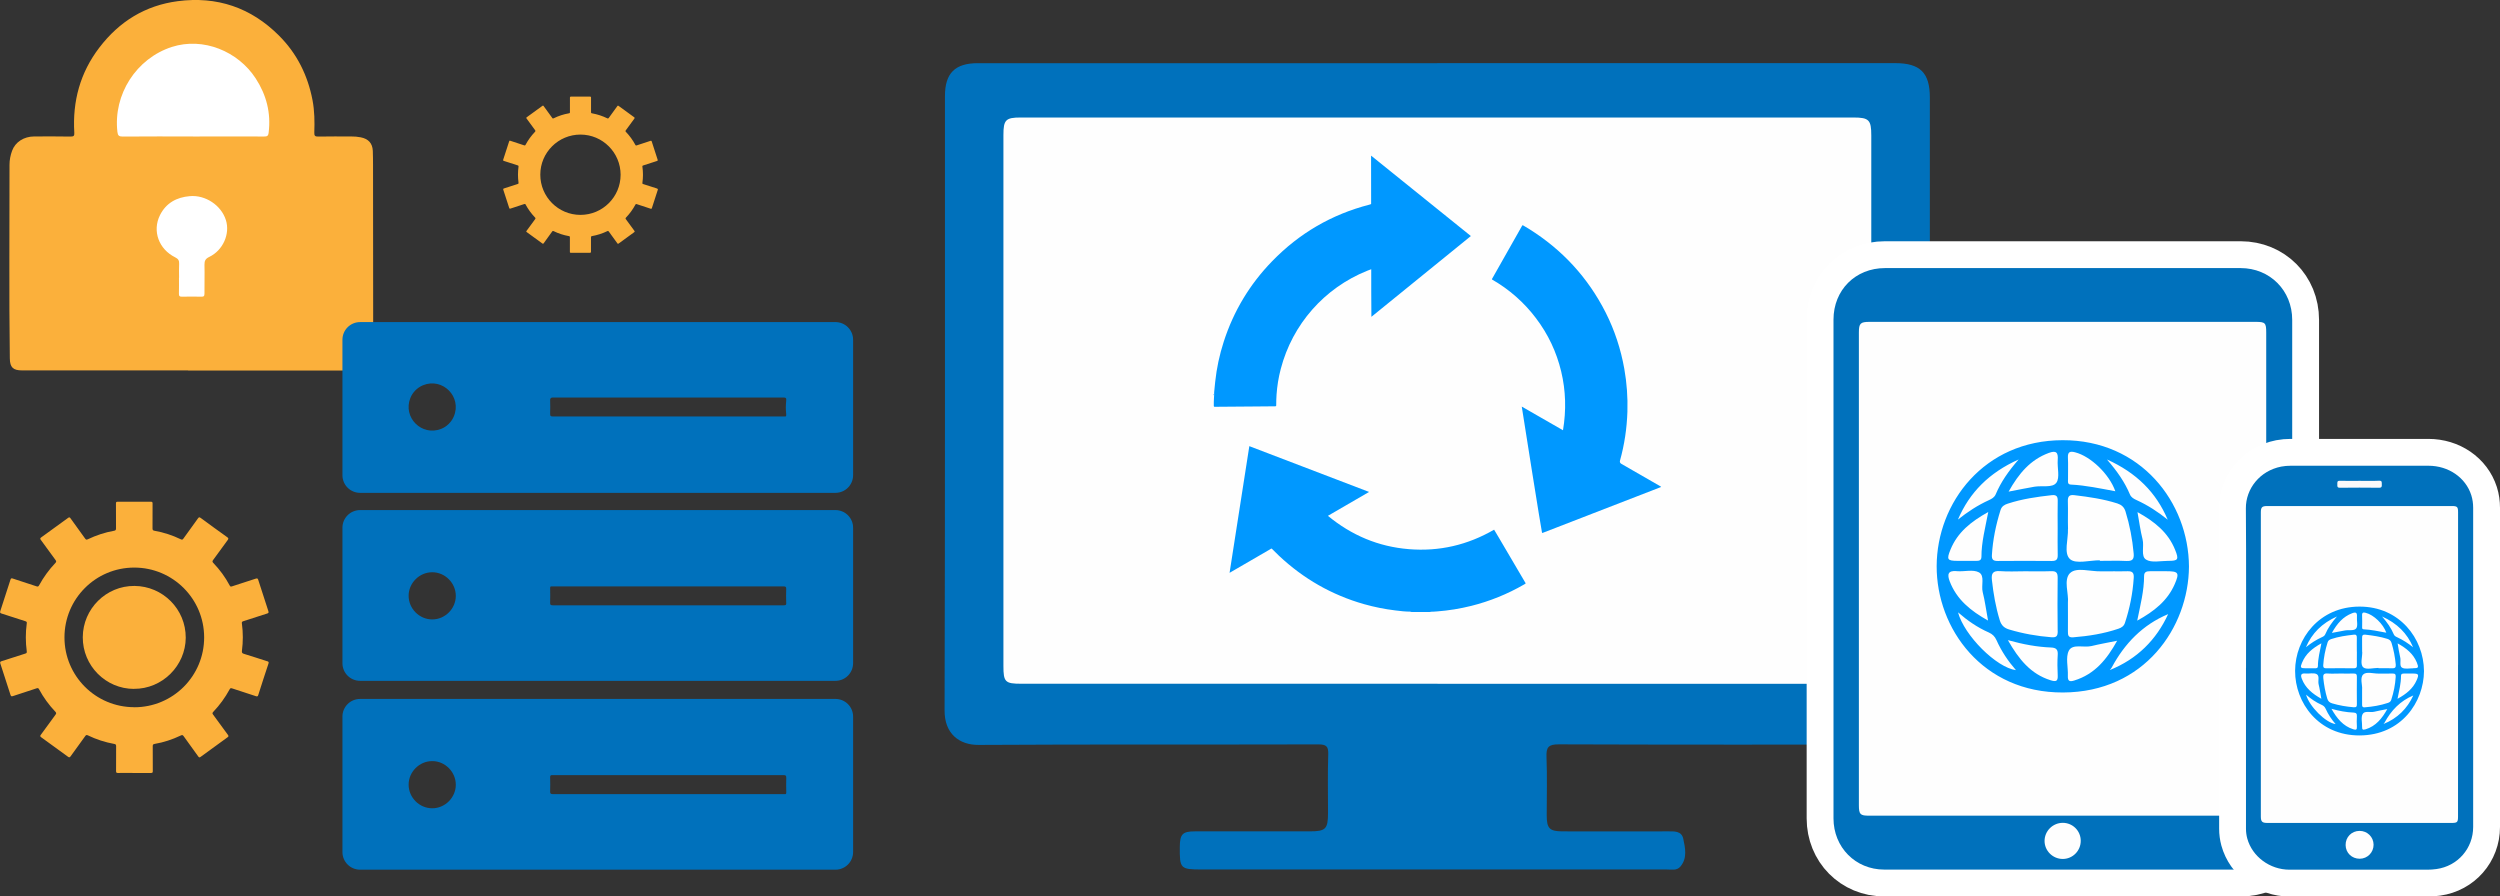 <?xml version="1.0" encoding="UTF-8"?> <svg xmlns="http://www.w3.org/2000/svg" id="_レイヤー_2" viewBox="0 0 465.71 167"><rect x="0" y="0" width="465.71" height="167" fill="#333333" stroke="none"/><defs><style>.cls-1{fill:#fefefe;}.cls-1,.cls-2,.cls-3,.cls-4,.cls-5,.cls-6{stroke-width:0px;}.cls-2{fill:#0071bc;}.cls-3{fill:#0098ff;}.cls-7{stroke:#fff;stroke-linecap:round;stroke-linejoin:round;stroke-width:10px;}.cls-7,.cls-4{fill:#fff;}.cls-5{fill:#fafafa;}.cls-6{fill:#fbb03b;}</style></defs><g id="_コンテンツ"><path class="cls-6" d="m35.03,69c-10.3,0-20.61,0-30.91,0-1.67,0-2.26-.55-2.29-2.21-.17-12.03-.04-24.06-.06-36.09,0-.89.17-1.77.48-2.61.59-1.62,2.18-2.66,4.11-2.67,2.26-.01,4.53-.02,6.79.02.59,0,.73-.14.69-.74-.35-5.84,1.09-11.16,4.67-15.84C22.21,4.02,27.03,1.02,33.11.22c7.31-.96,13.64,1.19,18.85,6.4,3.34,3.33,5.37,7.39,6.26,12.05.38,2.01.4,4.01.33,6.03-.02.58.13.75.72.74,2.05-.04,4.11-.02,6.16-.02.6,0,1.18.04,1.77.16,1.42.28,2.18,1.09,2.25,2.52.04.89.03,1.79.04,2.68.01,10.87.02,21.74.03,32.61,0,.86.02,1.73-.05,2.58-.15,1.82-1.17,2.83-2.98,3-.59.05-1.19.05-1.78.05-9.89,0-19.78,0-29.66,0h0Z"></path><path class="cls-4" d="m35.97,25.42c-4.38,0-8.75-.02-13.13.02-.69,0-.89-.19-.97-.87-.8-6.98,3.52-13.69,10.16-15.83,5.81-1.86,12.31.79,15.61,5.88,1.99,3.07,2.87,6.44,2.4,10.13-.08.62-.33.68-.84.68-4.41-.02-8.81,0-13.22,0Z"></path><path class="cls-4" d="m33.36,51.74c0-.86-.04-1.73.01-2.59.04-.61-.17-.93-.73-1.21-3.06-1.51-4.31-4.91-2.84-7.86,1.13-2.26,3.09-3.33,5.55-3.54,2.92-.26,5.86,1.7,6.73,4.46.81,2.56-.53,5.63-3.1,6.86-.71.34-.9.73-.89,1.47.05,1.78-.02,3.57,0,5.36,0,.49-.15.59-.6.58-1.19-.03-2.38-.03-3.57,0-.47.01-.61-.13-.59-.6.03-.98.01-1.96.01-2.95Z"></path><path class="cls-6" d="m49.77,123.18c-1.44-.46-2.88-.94-4.33-1.38-.32-.1-.42-.21-.37-.58.22-1.69.22-3.38-.01-5.07-.03-.24,0-.35.26-.43,1.48-.46,2.96-.96,4.44-1.43.26-.08.32-.16.23-.45-.64-1.93-1.27-3.87-1.88-5.81-.1-.32-.22-.32-.5-.23-1.46.49-2.93.95-4.4,1.43-.23.08-.33.03-.43-.18-.82-1.54-1.84-2.93-3.05-4.19-.18-.19-.2-.31-.04-.53.91-1.23,1.8-2.48,2.71-3.71.17-.24.21-.35-.07-.55-1.66-1.18-3.31-2.39-4.96-3.6-.24-.17-.33-.13-.49.09-.9,1.26-1.82,2.5-2.71,3.76-.15.22-.27.25-.51.13-1.55-.75-3.18-1.28-4.88-1.58-.27-.05-.37-.13-.37-.43.02-1.55,0-3.09.01-4.64,0-.25-.05-.34-.32-.34-2.06.01-4.11.01-6.17,0-.26,0-.33.07-.33.33.01,1.55,0,3.09.01,4.64,0,.29-.09.39-.36.44-1.7.3-3.33.84-4.88,1.58-.24.11-.35.1-.51-.12-.9-1.26-1.82-2.5-2.71-3.76-.15-.22-.24-.27-.48-.09-1.65,1.22-3.32,2.43-4.99,3.62-.24.17-.22.28-.06.49.92,1.24,1.81,2.5,2.73,3.74.16.22.15.34-.03.53-1.19,1.25-2.2,2.64-3.03,4.16-.13.23-.23.29-.49.2-1.46-.49-2.93-.95-4.39-1.44-.26-.09-.37-.09-.47.22-.61,1.94-1.24,3.88-1.88,5.81-.09.28-.06.38.23.48,1.48.46,2.96.96,4.44,1.43.26.08.29.19.25.43-.23,1.71-.23,3.43,0,5.15.03.26,0,.37-.27.45-1.47.46-2.93.95-4.4,1.41-.29.09-.33.18-.24.47.64,1.93,1.27,3.87,1.88,5.81.1.31.22.3.48.22,1.46-.48,2.93-.95,4.39-1.44.25-.08.34-.03.46.19.82,1.52,1.83,2.91,3.02,4.16.2.21.21.33.04.56-.92,1.24-1.82,2.5-2.73,3.74-.14.19-.18.29.05.46,1.68,1.2,3.36,2.42,5.02,3.65.22.16.31.11.46-.08.91-1.27,1.83-2.52,2.74-3.79.14-.2.25-.24.48-.13,1.57.76,3.21,1.29,4.92,1.6.25.04.35.13.35.41-.02,1.55,0,3.09-.01,4.64,0,.27.05.36.35.36,1.02-.02,2.04,0,3.07,0s2.04-.01,3.07,0c.28,0,.35-.07.35-.35-.01-1.55,0-3.09-.01-4.64,0-.27.07-.37.34-.42,1.7-.29,3.33-.83,4.88-1.57.26-.12.38-.11.54.13.89,1.26,1.81,2.5,2.71,3.76.14.19.23.26.45.09,1.67-1.23,3.34-2.44,5.02-3.65.23-.16.2-.26.06-.46-.92-1.26-1.83-2.52-2.76-3.77-.15-.2-.15-.31.03-.5,1.2-1.26,2.22-2.66,3.05-4.19.12-.22.21-.27.46-.19,1.47.5,2.96.96,4.43,1.45.24.08.36.08.45-.21.62-1.95,1.25-3.91,1.9-5.85.09-.28.03-.37-.22-.45Zm-24.75,8.56c-7.2,0-13.01-5.81-13.01-13,0-7.2,5.81-13.01,13-13.01,7.19,0,13.02,5.82,13.02,13.01,0,7.2-5.81,13.01-13.01,13.01Z"></path><path class="cls-6" d="m24.96,128.33c-5.26,0-9.57-4.32-9.54-9.64.03-5.26,4.33-9.58,9.64-9.54,5.27.04,9.56,4.33,9.54,9.65-.03,5.22-4.38,9.56-9.64,9.52Z"></path><path class="cls-2" d="m267.69,11.76c28.45,0,56.9,0,85.34,0,4.66,0,6.47,1.79,6.47,6.4,0,38.09,0,76.18,0,114.27,0,4.41-1.85,6.28-6.22,6.28-20.97,0-41.95.03-62.92-.05-1.95,0-2.34.56-2.27,2.37.14,3.61.04,7.23.04,10.85,0,2.44.52,2.99,2.95,2.99,6.51.02,13.02,0,19.53,0,1.22,0,2.64-.14,2.96,1.39.36,1.73.79,3.59-.54,5.17-.68.8-1.67.54-2.55.54-16.03.01-32.06,0-48.1,0-12.84,0-25.68,0-38.51,0-3.99,0-4.13-.15-4.09-4.21.02-2.39.5-2.89,2.85-2.89,7.11,0,14.22,0,21.34,0,3,0,3.42-.43,3.42-3.47,0-3.62-.08-7.23.04-10.85.05-1.47-.3-1.88-1.84-1.88-21.09.06-42.19-.03-63.28.1-3.62.02-6.37-2.09-6.35-6.42.11-38.15.06-76.3.07-114.45,0-4.27,1.87-6.13,6.15-6.13,28.51,0,57.02,0,85.53,0Z"></path><path class="cls-1" d="m267.78,127.37c-25.86,0-51.71,0-77.57,0-2.97,0-3.29-.33-3.29-3.32,0-32.97,0-65.93,0-98.9,0-2.83.43-3.26,3.21-3.26,51.71,0,103.42,0,155.13,0,2.9,0,3.33.44,3.33,3.35,0,32.97,0,65.93,0,98.9,0,2.8-.44,3.24-3.25,3.24-25.86,0-51.71,0-77.57,0Z"></path><path class="cls-2" d="m155.63,60h-88.55c-1.82,0-3.29,1.47-3.29,3.29v25.23c0,1.82,1.47,3.29,3.29,3.29h88.55c1.82,0,3.29-1.47,3.29-3.29v-25.23c0-1.82-1.47-3.29-3.29-3.29Zm-71.09,17.58c-.45,1.05-1.32,1.91-2.38,2.32-3.61,1.41-7.15-2.14-5.72-5.75.42-1.07,1.29-1.94,2.35-2.38,3.65-1.51,7.3,2.15,5.75,5.8Zm61.91-.53c.04.41.01.58-.3.53-.06,0-.12,0-.18,0-14.33,0-28.66,0-42.99,0-.39,0-.51-.09-.5-.49.03-.87.03-1.75,0-2.62,0-.23.18-.42.41-.42,6.04.01,12.07,0,18.11,0h3.47c7.17,0,14.33,0,21.5,0,.45,0,.54.11.48.7-.08.76-.09,1.54,0,2.3Z"></path><path class="cls-2" d="m155.63,95.02h-88.55c-1.82,0-3.29,1.47-3.29,3.29v25.23c0,1.82,1.47,3.29,3.29,3.29h88.55c1.82,0,3.29-1.47,3.29-3.29v-25.23c0-1.82-1.47-3.29-3.29-3.29Zm-75.11,20.37c-2.41,0-4.41-2.02-4.4-4.42.01-2.38,2.02-4.38,4.41-4.37,2.38,0,4.38,2.01,4.38,4.4,0,2.39-2,4.39-4.39,4.39Zm65.95-3.08c.01.37-.08.45-.45.45-5.77-.01-11.55,0-17.32,0h-4.22c-7.17,0-14.33,0-21.5,0-.39,0-.52-.08-.5-.49.03-.91.02-1.82,0-2.72,0-.25.06-.35.31-.31.06,0,.12,0,.18,0,14.33,0,28.66,0,42.99,0,.39,0,.52.08.5.49-.04.86-.03,1.73,0,2.59Z"></path><path class="cls-2" d="m155.63,130.2h-88.55c-1.82,0-3.29,1.47-3.29,3.29v25.23c0,1.82,1.47,3.29,3.29,3.29h88.55c1.82,0,3.29-1.47,3.29-3.29v-25.23c0-1.82-1.47-3.29-3.29-3.29Zm-75.11,20.37c-2.41,0-4.41-2.01-4.4-4.42.01-2.38,2.02-4.38,4.41-4.37,2.38,0,4.38,2.01,4.38,4.4,0,2.39-2,4.39-4.39,4.39Zm65.95-2.95c0,.25-.07.35-.32.31-.06,0-.12,0-.18,0-14.33,0-28.66,0-42.99,0-.39,0-.51-.09-.5-.49.03-.88.03-1.76,0-2.64,0-.33.08-.41.41-.41,6.12.01,12.25,0,18.37,0h3.21c7.17,0,14.33,0,21.5,0,.39,0,.51.09.5.49-.03.91-.02,1.82,0,2.72Z"></path><rect class="cls-2" x="118.34" y="65.49" width="9.87" height="4.39"></rect><path class="cls-6" d="m122.38,35.11c-.85-.27-1.7-.55-2.56-.82-.14-.04-.17-.1-.15-.24.14-.99.14-1.99,0-2.99-.02-.14.01-.2.15-.24.85-.27,1.69-.55,2.53-.82.15-.05.21-.08.15-.27-.37-1.12-.73-2.24-1.09-3.37-.05-.15-.11-.16-.24-.12-.85.28-1.7.55-2.55.84-.14.05-.2.03-.27-.1-.47-.88-1.06-1.69-1.75-2.41-.11-.11-.11-.18-.01-.31.53-.71,1.05-1.44,1.57-2.15.09-.13.09-.18-.04-.28-.96-.69-1.92-1.39-2.87-2.09-.12-.09-.18-.08-.26.04-.52.73-1.05,1.45-1.58,2.18-.08.11-.14.15-.28.08-.91-.44-1.86-.75-2.85-.93-.14-.02-.18-.08-.18-.23,0-.9,0-1.8,0-2.69,0-.15-.04-.19-.19-.19-1.18,0-2.35,0-3.53,0-.19,0-.21.06-.21.22,0,.88,0,1.77,0,2.65,0,.15-.03.22-.19.24-.99.17-1.93.48-2.83.92-.14.07-.21.05-.29-.08-.52-.73-1.05-1.45-1.58-2.18-.08-.11-.13-.13-.25-.04-.96.7-1.92,1.41-2.89,2.1-.12.09-.13.14-.04.26.52.71,1.04,1.43,1.56,2.13.11.14.11.23-.02.36-.68.71-1.26,1.51-1.73,2.38-.07.14-.14.16-.28.11-.85-.28-1.7-.55-2.55-.84-.14-.05-.19-.03-.24.12-.36,1.13-.73,2.26-1.1,3.39-.05.15,0,.2.13.24.85.27,1.7.55,2.56.82.15.05.18.1.16.26-.13.99-.13,1.98,0,2.96.02.16-.01.21-.16.26-.84.26-1.67.54-2.51.81-.16.05-.22.09-.16.28.37,1.11.73,2.23,1.09,3.35.05.15.1.18.26.13.85-.28,1.7-.55,2.55-.84.13-.04.19-.03.25.09.48.89,1.07,1.7,1.77,2.43.11.11.09.18.01.29-.53.72-1.06,1.45-1.59,2.17-.09.12-.09.17.04.26.96.69,1.92,1.38,2.87,2.09.13.1.19.09.28-.04.52-.72,1.04-1.44,1.56-2.16.09-.12.15-.15.29-.08.9.44,1.85.75,2.83.92.15.03.2.09.19.24,0,.9,0,1.8,0,2.69,0,.14.04.18.18.18.6,0,1.19,0,1.79,0,.57,0,1.15,0,1.72,0,.18,0,.25-.03.24-.23-.01-.88,0-1.77,0-2.65,0-.14.04-.2.18-.23,1-.17,1.96-.49,2.88-.93.14-.07.18-.01.26.08.52.73,1.05,1.45,1.58,2.18.08.12.14.14.26.05.95-.7,1.91-1.4,2.87-2.09.13-.09.14-.15.05-.28-.53-.71-1.04-1.43-1.56-2.13-.1-.13-.12-.21.01-.34.69-.72,1.27-1.52,1.74-2.39.07-.13.13-.15.27-.1.85.28,1.7.55,2.55.84.14.05.2.04.26-.12.36-1.13.72-2.25,1.09-3.37.06-.17,0-.21-.14-.25Zm-14.26,4.92c-4.13,0-7.48-3.37-7.47-7.5,0-4.12,3.36-7.46,7.48-7.46,4.13,0,7.48,3.36,7.48,7.49,0,4.13-3.36,7.48-7.49,7.47Z"></path><path class="cls-3" d="m262.76,114s0-.04,0-.06c.12-.13.28-.11.44-.12.97,0,1.94,0,2.91,0,.15,0,.32-.02.44.12,0,.02-.01.04,0,.06h-3.77Z"></path><path class="cls-3" d="m226.05,73.38c.1.09.1.18,0,.27v-.27Z"></path><path class="cls-3" d="m226.18,73.04c.06-.63.12-1.27.19-1.9.27-2.55.8-5.04,1.59-7.48,1.84-5.71,4.85-10.71,9.03-15.01,5.05-5.2,11.09-8.72,18.12-10.53.06-.02.13-.04.19-.07.06,0,.12-.01.12-.08,0-.1,0-.2,0-.3,0-2.75,0-5.49-.01-8.24,0-.12,0-.24,0-.44,6.22,5.02,12.39,9.98,18.59,14.98-6.17,5.01-12.32,10.01-18.53,15.05-.04-2.99-.02-5.91-.03-8.87-.28.11-.53.2-.78.3-7.96,3.21-13.9,9.96-16.07,18.26-.42,1.59-.68,3.2-.79,4.83-.04.62-.06,1.23-.06,1.85,0,.3,0,.3-.32.3-1.15,0-2.31.02-3.46.03-2.49.02-4.97.04-7.46.06-.06,0-.11,0-.17,0-.16.02-.22-.05-.22-.21,0-.45,0-.9.03-1.34.03-.4.05-.8.04-1.21Z"></path><path class="cls-3" d="m287.26,99.27c-.1-.25-3.69-22.87-3.78-23.53,2.57,1.47,5.09,2.93,7.68,4.41.62-3.71.53-7.35-.34-10.97-.87-3.62-2.43-6.92-4.68-9.89-2.24-2.97-4.99-5.38-8.21-7.23-.01-.13.07-.2.11-.28,1.8-3.19,3.61-6.38,5.41-9.56.03-.05.06-.1.08-.15.06-.12.13-.13.24-.06.35.22.71.42,1.07.64,6.2,3.88,10.97,9.06,14.28,15.59,1.67,3.31,2.81,6.8,3.46,10.45.47,2.65.66,5.31.58,8-.1,3.09-.55,6.13-1.38,9.11q-.11.4.26.61c2.39,1.37,4.78,2.75,7.16,4.12.08.04.15.09.23.14-.05.04,0,0,0,.04,0,0-.01.02-.02.02-7.35,2.85-14.69,5.69-22.04,8.54-.03.01-.06,0-.09,0Z"></path><path class="cls-3" d="m266.53,113.94c-.65,0-1.3,0-1.94,0-.61,0-1.23,0-1.84,0-.95,0-1.9-.11-2.84-.23-1.97-.24-3.91-.63-5.82-1.17-6-1.71-11.27-4.73-15.82-9-.41-.38-.8-.78-1.2-1.18-.24-.24-.2-.2-.44-.05-2.22,1.29-4.44,2.57-6.65,3.86-.29.17-.58.33-.93.54,1.23-7.9,2.45-15.72,3.68-23.6,7.43,2.84,14.84,5.67,22.31,8.53-2.58,1.5-5.1,2.96-7.67,4.45,4.41,3.64,9.42,5.75,15.09,6.21,5.66.46,10.94-.77,15.87-3.63.31.53.61,1.04.92,1.55,1.61,2.73,3.22,5.46,4.82,8.2.17.29.22.24-.12.44-3.11,1.8-6.41,3.14-9.89,4.01-2.1.52-4.23.87-6.39,1.03-.37.03-.74.06-1.11.06Z"></path><path class="cls-7" d="m341.55,105.94c0-15.47,0-30.94,0-46.4,0-5.51,4.09-9.6,9.6-9.6,22.08,0,44.16,0,66.24,0,5.45,0,9.61,4.17,9.61,9.64,0,30.94,0,61.87,0,92.81,0,5.41-4.14,9.6-9.55,9.6-22.15.01-44.29.01-66.44,0-5.37,0-9.46-4.16-9.46-9.54,0-15.5,0-31,0-46.51Z"></path><path class="cls-7" d="m422.16,105.99c0,14.71,0,29.43,0,44.14,0,1.62-.2,1.82-1.81,1.82-24.05,0-48.1,0-72.15,0-1.68,0-1.92-.24-1.92-1.96,0-29.36,0-58.72,0-88.08,0-1.66.29-1.95,1.96-1.95,23.98,0,47.96,0,71.94,0,1.8,0,1.98.18,1.98,1.99,0,14.68,0,29.36,0,44.04Z"></path><path class="cls-7" d="m387.61,156.63c0,1.86-1.5,3.38-3.35,3.38-1.85,0-3.39-1.51-3.39-3.35,0-1.85,1.51-3.36,3.37-3.38,1.86-.01,3.37,1.48,3.37,3.35Z"></path><path class="cls-7" d="m384.23,82c-14.64.03-23.42,11.67-23.46,23.45-.04,11.63,8.56,23.61,23.53,23.55,15.21-.05,23.4-12.18,23.47-23.44-.05-11.97-8.97-23.6-23.55-23.56Zm-8.19,3.59c-1.93,2.22-3.31,4.22-4.27,6.49-.25.58-.73.84-1.25,1.08-2.09.95-3.99,2.19-5.79,3.63,2.19-5.1,5.82-8.73,11.31-11.2Zm7.27,12.85c0,1.65-.03,3.3.01,4.96.02.83-.27,1.1-1.09,1.1-3.37-.03-6.73-.03-10.1,0-.82,0-1.12-.25-1.07-1.1.17-2.87.75-5.65,1.61-8.39.22-.7.73-.99,1.35-1.19,2.67-.88,5.43-1.27,8.21-1.58.85-.09,1.11.23,1.09,1.06-.04,1.71-.01,3.43-.01,5.15Zm.01,19.11c0,.87-.16,1.24-1.17,1.16-2.68-.21-5.29-.67-7.86-1.44-.93-.28-1.47-.76-1.77-1.74-.75-2.45-1.18-4.94-1.46-7.48-.13-1.19.15-1.76,1.5-1.66,1.52.12,3.06.03,4.58.03,1.66,0,3.31.04,4.97-.02.92-.03,1.21.29,1.2,1.21-.04,3.31-.04,6.63,0,9.94Zm-19.98-15.16c1.31-3.22,3.82-5.23,7.04-7.01-.56,2.97-1.27,5.6-1.27,8.33,0,.73-.49.78-1.03.77-1.14,0-2.28,0-3.42,0-1.91-.01-2.07-.24-1.32-2.09Zm1.19,4.01c1.39.12,3.02-.37,4.11.22,1.15.62.38,2.44.71,3.7.42,1.64.63,3.33.99,5.28-3.26-1.82-5.84-3.92-7.14-7.3-.48-1.27-.37-2.06,1.32-1.91Zm.22,7.67c1.76,1.54,3.63,2.83,5.73,3.75.67.3,1.12.73,1.43,1.42.91,2.04,2.14,3.89,3.63,5.6-3.65-.49-9.64-6.46-10.79-10.77Zm18.57,11.73c.06,1.14-.33,1.23-1.33.92-3.73-1.17-5.93-3.93-7.95-7.47,2.89.8,5.43,1.27,8.03,1.37.98.04,1.32.4,1.25,1.38-.08,1.26-.07,2.54,0,3.8Zm-.26-35.87c-.71.99-2.69.49-4.1.74-1.47.26-2.93.55-4.79.91,1.92-3.42,4.06-5.93,7.47-7.2,1.42-.53,1.79-.08,1.68,1.31-.11,1.45.44,3.28-.26,4.25Zm20.8,14.55c-1.39,0-3.07.4-4.09-.24-1-.62-.32-2.47-.64-3.76-.4-1.57-.61-3.19-.95-5.08,3.18,1.76,5.7,3.77,7,7,.75,1.85.59,2.09-1.32,2.08Zm-.05-7.67c-1.8-1.45-3.69-2.69-5.78-3.64-.52-.24-1.02-.49-1.26-1.07-.96-2.27-2.34-4.28-4.28-6.51,5.51,2.49,9.16,6.12,11.32,11.22Zm-17.24-12.55c2.86.73,6.36,4.04,7.48,7.25-2.81-.51-5.51-1.11-8.29-1.24-.67-.03-.52-.6-.52-1.01-.02-1.33.05-2.67-.02-3.99-.06-1.14.42-1.25,1.36-1.01Zm-1.33,14.28c-.06-1.71.03-3.43-.03-5.15-.03-.91.25-1.26,1.19-1.15,2.71.32,5.41.71,8.02,1.54.77.25,1.27.67,1.53,1.5.79,2.56,1.28,5.16,1.52,7.83.1,1.1-.27,1.44-1.36,1.39-1.65-.08-3.3-.02-4.95-.02,0-.04,0-.07,0-.11-1.9,0-4.44.74-5.53-.2-1.25-1.09-.32-3.7-.4-5.64Zm.39,8.21c1.17-1.14,3.76-.27,5.72-.32,1.66-.04,3.31.03,4.97-.02.94-.03,1.22.33,1.16,1.23-.18,2.88-.74,5.67-1.64,8.4-.2.59-.61.88-1.21,1.08-2.73.93-5.54,1.37-8.41,1.6-1,.08-1-.43-1-1.13.02-1.66,0-3.31,0-5.32.19-1.66-.87-4.27.4-5.52Zm.8,20.01c-.93.29-1.26.12-1.22-.88.07-1.58-.46-3.43.19-4.68.7-1.32,2.77-.51,4.2-.85,1.52-.37,3.07-.64,4.79-.99-1.91,3.46-4.17,6.23-7.97,7.4Zm6.59-1.94c.12-.15.26-.29.35-.45,2.4-4.49,5.78-7.99,10.52-9.97-2.2,4.79-5.77,8.37-10.87,10.42Zm5.11-9.2c.6-2.95,1.28-5.59,1.28-8.32,0-.82.53-.89,1.15-.89,1.02,0,2.03,0,3.05,0,2.22,0,2.42.3,1.51,2.4-1.35,3.11-3.84,5.07-6.98,6.8Z"></path><path class="cls-2" d="m341.55,105.94c0-15.47,0-30.94,0-46.4,0-5.51,4.09-9.6,9.6-9.6,22.08,0,44.16,0,66.24,0,5.45,0,9.61,4.17,9.61,9.64,0,30.94,0,61.87,0,92.81,0,5.41-4.14,9.6-9.55,9.6-22.15.01-44.29.01-66.44,0-5.37,0-9.46-4.16-9.46-9.54,0-15.5,0-31,0-46.51Z"></path><path class="cls-1" d="m422.16,105.99c0,14.71,0,29.43,0,44.14,0,1.62-.2,1.82-1.81,1.82-24.05,0-48.1,0-72.15,0-1.68,0-1.92-.24-1.92-1.96,0-29.36,0-58.72,0-88.08,0-1.66.29-1.95,1.96-1.95,23.98,0,47.96,0,71.94,0,1.8,0,1.98.18,1.98,1.99,0,14.68,0,29.36,0,44.04Z"></path><path class="cls-1" d="m387.61,156.63c0,1.86-1.5,3.38-3.35,3.38-1.85,0-3.39-1.51-3.39-3.35,0-1.85,1.51-3.36,3.37-3.38,1.86-.01,3.37,1.48,3.37,3.35Z"></path><path class="cls-3" d="m384.23,82c-14.64.03-23.42,11.67-23.46,23.45-.04,11.63,8.56,23.61,23.53,23.55,15.21-.05,23.4-12.18,23.47-23.44-.05-11.97-8.97-23.6-23.55-23.56Zm-8.19,3.59c-1.93,2.22-3.31,4.22-4.27,6.49-.25.58-.73.84-1.25,1.08-2.09.95-3.99,2.19-5.79,3.63,2.19-5.1,5.82-8.73,11.31-11.2Zm7.27,12.85c0,1.65-.03,3.3.01,4.96.02.83-.27,1.1-1.09,1.1-3.37-.03-6.73-.03-10.1,0-.82,0-1.12-.25-1.07-1.1.17-2.87.75-5.65,1.61-8.39.22-.7.73-.99,1.35-1.19,2.67-.88,5.43-1.27,8.21-1.58.85-.09,1.11.23,1.09,1.06-.04,1.71-.01,3.43-.01,5.15Zm.01,19.11c0,.87-.16,1.24-1.17,1.16-2.68-.21-5.29-.67-7.86-1.44-.93-.28-1.47-.76-1.77-1.74-.75-2.45-1.18-4.94-1.46-7.48-.13-1.19.15-1.76,1.5-1.66,1.52.12,3.06.03,4.58.03,1.66,0,3.31.04,4.97-.02.92-.03,1.21.29,1.2,1.21-.04,3.31-.04,6.63,0,9.94Zm-19.98-15.16c1.31-3.22,3.82-5.23,7.04-7.01-.56,2.97-1.27,5.6-1.27,8.33,0,.73-.49.78-1.03.77-1.14,0-2.28,0-3.42,0-1.91-.01-2.07-.24-1.32-2.09Zm1.19,4.01c1.39.12,3.02-.37,4.11.22,1.15.62.38,2.44.71,3.7.42,1.64.63,3.33.99,5.28-3.26-1.82-5.84-3.92-7.14-7.3-.48-1.27-.37-2.06,1.32-1.91Zm.22,7.67c1.76,1.54,3.63,2.83,5.73,3.75.67.3,1.12.73,1.43,1.42.91,2.04,2.14,3.89,3.63,5.6-3.65-.49-9.64-6.46-10.79-10.77Zm18.57,11.73c.06,1.14-.33,1.23-1.33.92-3.73-1.17-5.93-3.93-7.95-7.47,2.89.8,5.43,1.27,8.03,1.37.98.04,1.32.4,1.25,1.38-.08,1.26-.07,2.54,0,3.8Zm-.26-35.87c-.71.99-2.69.49-4.1.74-1.47.26-2.93.55-4.79.91,1.92-3.42,4.06-5.93,7.47-7.2,1.42-.53,1.79-.08,1.68,1.31-.11,1.45.44,3.28-.26,4.25Zm20.8,14.55c-1.39,0-3.07.4-4.09-.24-1-.62-.32-2.47-.64-3.76-.4-1.57-.61-3.19-.95-5.08,3.18,1.76,5.7,3.77,7,7,.75,1.85.59,2.09-1.32,2.08Zm-.05-7.67c-1.8-1.45-3.69-2.69-5.78-3.64-.52-.24-1.02-.49-1.26-1.07-.96-2.27-2.34-4.28-4.28-6.51,5.51,2.49,9.16,6.12,11.32,11.22Zm-17.24-12.55c2.86.73,6.36,4.04,7.48,7.25-2.81-.51-5.51-1.11-8.29-1.24-.67-.03-.52-.6-.52-1.01-.02-1.33.05-2.67-.02-3.99-.06-1.14.42-1.25,1.36-1.01Zm-1.33,14.28c-.06-1.71.03-3.43-.03-5.15-.03-.91.25-1.26,1.19-1.15,2.71.32,5.41.71,8.02,1.54.77.25,1.27.67,1.53,1.5.79,2.56,1.28,5.16,1.52,7.83.1,1.1-.27,1.44-1.36,1.39-1.65-.08-3.3-.02-4.95-.02,0-.04,0-.07,0-.11-1.9,0-4.44.74-5.53-.2-1.25-1.09-.32-3.7-.4-5.64Zm.39,8.21c1.17-1.14,3.76-.27,5.72-.32,1.66-.04,3.31.03,4.97-.02.94-.03,1.22.33,1.16,1.23-.18,2.88-.74,5.67-1.64,8.4-.2.59-.61.88-1.21,1.08-2.73.93-5.54,1.37-8.41,1.6-1,.08-1-.43-1-1.13.02-1.66,0-3.31,0-5.32.19-1.66-.87-4.27.4-5.52Zm.8,20.01c-.93.29-1.26.12-1.22-.88.07-1.58-.46-3.43.19-4.68.7-1.32,2.77-.51,4.2-.85,1.52-.37,3.07-.64,4.79-.99-1.91,3.46-4.17,6.23-7.97,7.4Zm6.59-1.94c.12-.15.26-.29.35-.45,2.4-4.49,5.78-7.99,10.52-9.97-2.2,4.79-5.77,8.37-10.87,10.42Zm5.11-9.2c.6-2.95,1.28-5.59,1.28-8.32,0-.82.53-.89,1.15-.89,1.02,0,2.03,0,3.05,0,2.22,0,2.42.3,1.51,2.4-1.35,3.11-3.84,5.07-6.98,6.8Z"></path><path class="cls-7" d="m418.4,124.4c0-9.9.05-19.8-.03-29.69-.03-3.66,2.6-7.01,6.58-7.79.58-.11,1.17-.16,1.76-.16,8.56,0,17.11,0,25.67,0,3.74,0,6.93,2.2,7.98,5.48.24.76.35,1.54.35,2.35,0,19.82,0,39.64,0,59.46,0,4-2.88,7.29-6.84,7.84-.56.08-1.13.12-1.7.12-8.56,0-17.11,0-25.67,0-3.66,0-6.95-2.44-7.87-5.81-.16-.6-.24-1.2-.24-1.82,0-9.99,0-19.98,0-29.97Z"></path><path class="cls-7" d="m457.89,123.86c0,9.42,0,18.84,0,28.26,0,1.04-.14,1.18-1.18,1.18-11.45,0-22.89,0-34.34,0-.97,0-1.21-.24-1.21-1.2,0-18.89,0-37.78,0-56.66,0-.95.23-1.17,1.16-1.17,11.49,0,22.99,0,34.48,0,.94,0,1.1.17,1.1,1.12,0,9.49,0,18.98,0,28.47Z"></path><path class="cls-7" d="m439.58,159.97c-1.47,0-2.61-1.09-2.63-2.54-.02-1.49,1.11-2.64,2.6-2.65,1.45,0,2.6,1.14,2.61,2.58,0,1.44-1.14,2.6-2.58,2.61Z"></path><path class="cls-7" d="m439.5,89.57c1.23,0,2.46.04,3.68-.02.62-.03.49.35.51.69.02.37.02.62-.51.62-2.43-.03-4.86-.03-7.29,0-.57,0-.48-.32-.48-.65,0-.34-.08-.67.49-.65,1.2.04,2.41.01,3.61.01Z"></path><path class="cls-7" d="m439.52,113c-7.47.02-11.96,5.96-11.98,11.97-.02,5.94,4.37,12.06,12.02,12.03,7.77-.03,11.95-6.22,11.99-11.97-.03-6.11-4.58-12.05-12.02-12.03Zm-4.18,1.84c-.98,1.13-1.69,2.16-2.18,3.31-.13.3-.37.43-.64.55-1.07.49-2.04,1.12-2.96,1.86,1.12-2.6,2.97-4.46,5.78-5.72Zm3.71,6.56c0,.84-.02,1.69,0,2.53.01.42-.14.56-.56.56-1.72-.02-3.44-.02-5.16,0-.42,0-.57-.13-.55-.56.09-1.47.38-2.89.82-4.28.11-.36.37-.5.69-.61,1.36-.45,2.77-.65,4.19-.81.43-.05.57.12.56.54-.02.88,0,1.75,0,2.63Zm0,9.76c0,.45-.08.63-.6.59-1.37-.11-2.7-.34-4.02-.73-.47-.14-.75-.39-.9-.89-.38-1.25-.6-2.52-.74-3.82-.06-.61.08-.9.77-.85.78.06,1.56.01,2.34.01.85,0,1.69.02,2.54,0,.47-.02.62.15.61.62-.02,1.69-.02,3.38,0,5.07Zm-10.2-7.74c.67-1.65,1.95-2.67,3.59-3.58-.29,1.52-.65,2.86-.65,4.25,0,.37-.25.4-.53.4-.58,0-1.17,0-1.75,0-.98,0-1.06-.12-.67-1.07Zm.61,2.05c.71.06,1.54-.19,2.1.11.59.32.2,1.24.36,1.89.21.84.32,1.7.51,2.7-1.66-.93-2.98-2-3.64-3.73-.25-.65-.19-1.05.68-.98Zm.11,3.92c.9.79,1.85,1.44,2.93,1.92.34.15.57.37.73.72.47,1.04,1.09,1.99,1.86,2.86-1.86-.25-4.92-3.3-5.51-5.5Zm9.48,5.99c.03.58-.17.63-.68.47-1.9-.6-3.03-2.01-4.06-3.81,1.47.41,2.77.65,4.1.7.5.02.67.2.64.7-.04.64-.04,1.3,0,1.94Zm-.13-18.32c-.36.5-1.37.25-2.09.38-.75.13-1.49.28-2.44.46.98-1.75,2.07-3.03,3.81-3.68.72-.27.91-.04.86.67-.06.74.22,1.67-.13,2.17Zm10.62,7.43c-.71,0-1.57.2-2.09-.12-.51-.32-.16-1.26-.33-1.92-.2-.8-.31-1.63-.48-2.6,1.62.9,2.91,1.93,3.58,3.57.38.95.3,1.07-.68,1.06Zm-.03-3.92c-.92-.74-1.89-1.37-2.95-1.86-.27-.12-.52-.25-.64-.55-.49-1.16-1.2-2.19-2.18-3.32,2.81,1.27,4.68,3.13,5.78,5.73Zm-8.8-6.41c1.46.37,3.25,2.06,3.82,3.7-1.43-.26-2.82-.57-4.23-.63-.34-.02-.27-.31-.27-.52,0-.68.03-1.36-.01-2.04-.03-.58.21-.64.69-.51Zm-.68,7.29c-.03-.87.01-1.75-.01-2.63-.01-.46.13-.64.61-.59,1.39.16,2.76.36,4.1.78.4.13.65.34.78.77.4,1.31.65,2.64.78,4,.05.56-.14.74-.69.71-.84-.04-1.69-.01-2.53-.01,0-.02,0-.04,0-.06-.97,0-2.27.38-2.82-.1-.64-.56-.17-1.89-.2-2.88Zm.2,4.19c.6-.58,1.92-.14,2.92-.16.85-.02,1.69.02,2.54-.01.48-.02.62.17.59.63-.09,1.47-.38,2.9-.84,4.29-.1.3-.31.45-.62.55-1.4.47-2.83.7-4.29.82-.51.04-.51-.22-.51-.58,0-.85,0-1.69,0-2.72.09-.85-.45-2.18.21-2.82Zm.41,10.22c-.47.15-.64.06-.62-.45.03-.81-.24-1.75.1-2.39.36-.67,1.41-.26,2.14-.43.78-.19,1.57-.33,2.45-.5-.98,1.77-2.13,3.18-4.07,3.78Zm3.37-.99c.06-.08.13-.15.18-.23,1.23-2.29,2.95-4.08,5.37-5.09-1.12,2.44-2.95,4.27-5.55,5.32Zm2.61-4.7c.3-1.51.65-2.85.65-4.25,0-.42.27-.45.59-.45.52,0,1.04,0,1.56,0,1.13,0,1.24.15.77,1.23-.69,1.59-1.96,2.59-3.56,3.47Z"></path><path class="cls-2" d="m418.4,124.4c0-9.9.05-19.8-.03-29.69-.03-3.66,2.6-7.01,6.58-7.79.58-.11,1.17-.16,1.76-.16,8.56,0,17.11,0,25.67,0,3.74,0,6.93,2.2,7.98,5.48.24.76.35,1.54.35,2.35,0,19.82,0,39.64,0,59.46,0,4-2.88,7.29-6.84,7.84-.56.08-1.13.12-1.7.12-8.56,0-17.11,0-25.67,0-3.66,0-6.95-2.44-7.87-5.81-.16-.6-.24-1.2-.24-1.82,0-9.99,0-19.98,0-29.97Z"></path><path class="cls-1" d="m457.89,123.86c0,9.42,0,18.84,0,28.26,0,1.04-.14,1.18-1.18,1.18-11.45,0-22.89,0-34.34,0-.97,0-1.21-.24-1.21-1.2,0-18.89,0-37.78,0-56.66,0-.95.23-1.17,1.16-1.17,11.49,0,22.99,0,34.48,0,.94,0,1.1.17,1.1,1.12,0,9.49,0,18.98,0,28.47Z"></path><path class="cls-1" d="m439.58,159.97c-1.47,0-2.61-1.09-2.63-2.54-.02-1.49,1.11-2.64,2.6-2.65,1.45,0,2.6,1.14,2.61,2.58,0,1.44-1.14,2.6-2.58,2.61Z"></path><path class="cls-5" d="m439.5,89.57c1.23,0,2.46.04,3.68-.02.62-.03.49.35.51.69.02.37.02.62-.51.62-2.43-.03-4.86-.03-7.29,0-.57,0-.48-.32-.48-.65,0-.34-.08-.67.49-.65,1.2.04,2.41.01,3.61.01Z"></path><path class="cls-3" d="m439.52,113c-7.47.02-11.96,5.96-11.98,11.97-.02,5.94,4.37,12.06,12.02,12.03,7.77-.03,11.95-6.22,11.99-11.97-.03-6.11-4.58-12.05-12.02-12.03Zm-4.18,1.84c-.98,1.13-1.69,2.16-2.18,3.31-.13.3-.37.43-.64.55-1.07.49-2.04,1.12-2.96,1.86,1.12-2.6,2.97-4.46,5.78-5.72Zm3.71,6.56c0,.84-.02,1.69,0,2.53.01.42-.14.56-.56.56-1.72-.02-3.44-.02-5.16,0-.42,0-.57-.13-.55-.56.09-1.47.38-2.89.82-4.28.11-.36.37-.5.69-.61,1.36-.45,2.77-.65,4.19-.81.43-.05.57.12.56.54-.02.88,0,1.75,0,2.63Zm0,9.76c0,.45-.08.63-.6.59-1.37-.11-2.7-.34-4.02-.73-.47-.14-.75-.39-.9-.89-.38-1.25-.6-2.52-.74-3.82-.06-.61.08-.9.77-.85.78.06,1.56.01,2.34.01.85,0,1.69.02,2.54,0,.47-.02.62.15.61.62-.02,1.69-.02,3.38,0,5.07Zm-10.2-7.74c.67-1.65,1.95-2.67,3.59-3.58-.29,1.52-.65,2.86-.65,4.25,0,.37-.25.4-.53.4-.58,0-1.17,0-1.75,0-.98,0-1.06-.12-.67-1.07Zm.61,2.05c.71.06,1.54-.19,2.1.11.59.32.2,1.24.36,1.89.21.84.32,1.7.51,2.7-1.66-.93-2.98-2-3.64-3.73-.25-.65-.19-1.05.68-.98Zm.11,3.92c.9.79,1.85,1.44,2.93,1.92.34.15.57.37.73.72.47,1.04,1.09,1.99,1.86,2.86-1.86-.25-4.92-3.3-5.51-5.5Zm9.48,5.99c.03.58-.17.63-.68.47-1.9-.6-3.03-2.01-4.06-3.81,1.47.41,2.77.65,4.1.7.5.02.67.2.64.7-.04.64-.04,1.3,0,1.94Zm-.13-18.32c-.36.5-1.37.25-2.09.38-.75.13-1.49.28-2.44.46.98-1.75,2.07-3.03,3.81-3.68.72-.27.91-.04.86.67-.06.74.22,1.67-.13,2.17Zm10.62,7.43c-.71,0-1.57.2-2.09-.12-.51-.32-.16-1.26-.33-1.92-.2-.8-.31-1.63-.48-2.6,1.62.9,2.91,1.93,3.58,3.57.38.95.3,1.07-.68,1.06Zm-.03-3.92c-.92-.74-1.89-1.37-2.95-1.86-.27-.12-.52-.25-.64-.55-.49-1.16-1.2-2.19-2.18-3.32,2.81,1.27,4.68,3.13,5.78,5.73Zm-8.8-6.41c1.46.37,3.25,2.06,3.82,3.7-1.43-.26-2.82-.57-4.23-.63-.34-.02-.27-.31-.27-.52,0-.68.03-1.36-.01-2.04-.03-.58.21-.64.69-.51Zm-.68,7.29c-.03-.87.01-1.75-.01-2.63-.01-.46.13-.64.61-.59,1.39.16,2.76.36,4.1.78.4.13.65.34.78.77.4,1.31.65,2.64.78,4,.05.56-.14.74-.69.71-.84-.04-1.69-.01-2.53-.01,0-.02,0-.04,0-.06-.97,0-2.27.38-2.82-.1-.64-.56-.17-1.89-.2-2.88Zm.2,4.19c.6-.58,1.92-.14,2.92-.16.85-.02,1.69.02,2.54-.01.48-.02.62.17.59.63-.09,1.47-.38,2.9-.84,4.29-.1.3-.31.45-.62.55-1.4.47-2.83.7-4.29.82-.51.04-.51-.22-.51-.58,0-.85,0-1.69,0-2.72.09-.85-.45-2.18.21-2.82Zm.41,10.22c-.47.15-.64.06-.62-.45.03-.81-.24-1.75.1-2.39.36-.67,1.41-.26,2.14-.43.78-.19,1.57-.33,2.45-.5-.98,1.77-2.13,3.18-4.07,3.78Zm3.37-.99c.06-.08.13-.15.18-.23,1.23-2.29,2.95-4.08,5.37-5.09-1.12,2.44-2.95,4.27-5.55,5.32Zm2.61-4.7c.3-1.51.65-2.85.65-4.25,0-.42.27-.45.59-.45.52,0,1.04,0,1.56,0,1.13,0,1.24.15.77,1.23-.69,1.59-1.96,2.59-3.56,3.47Z"></path></g></svg> 
